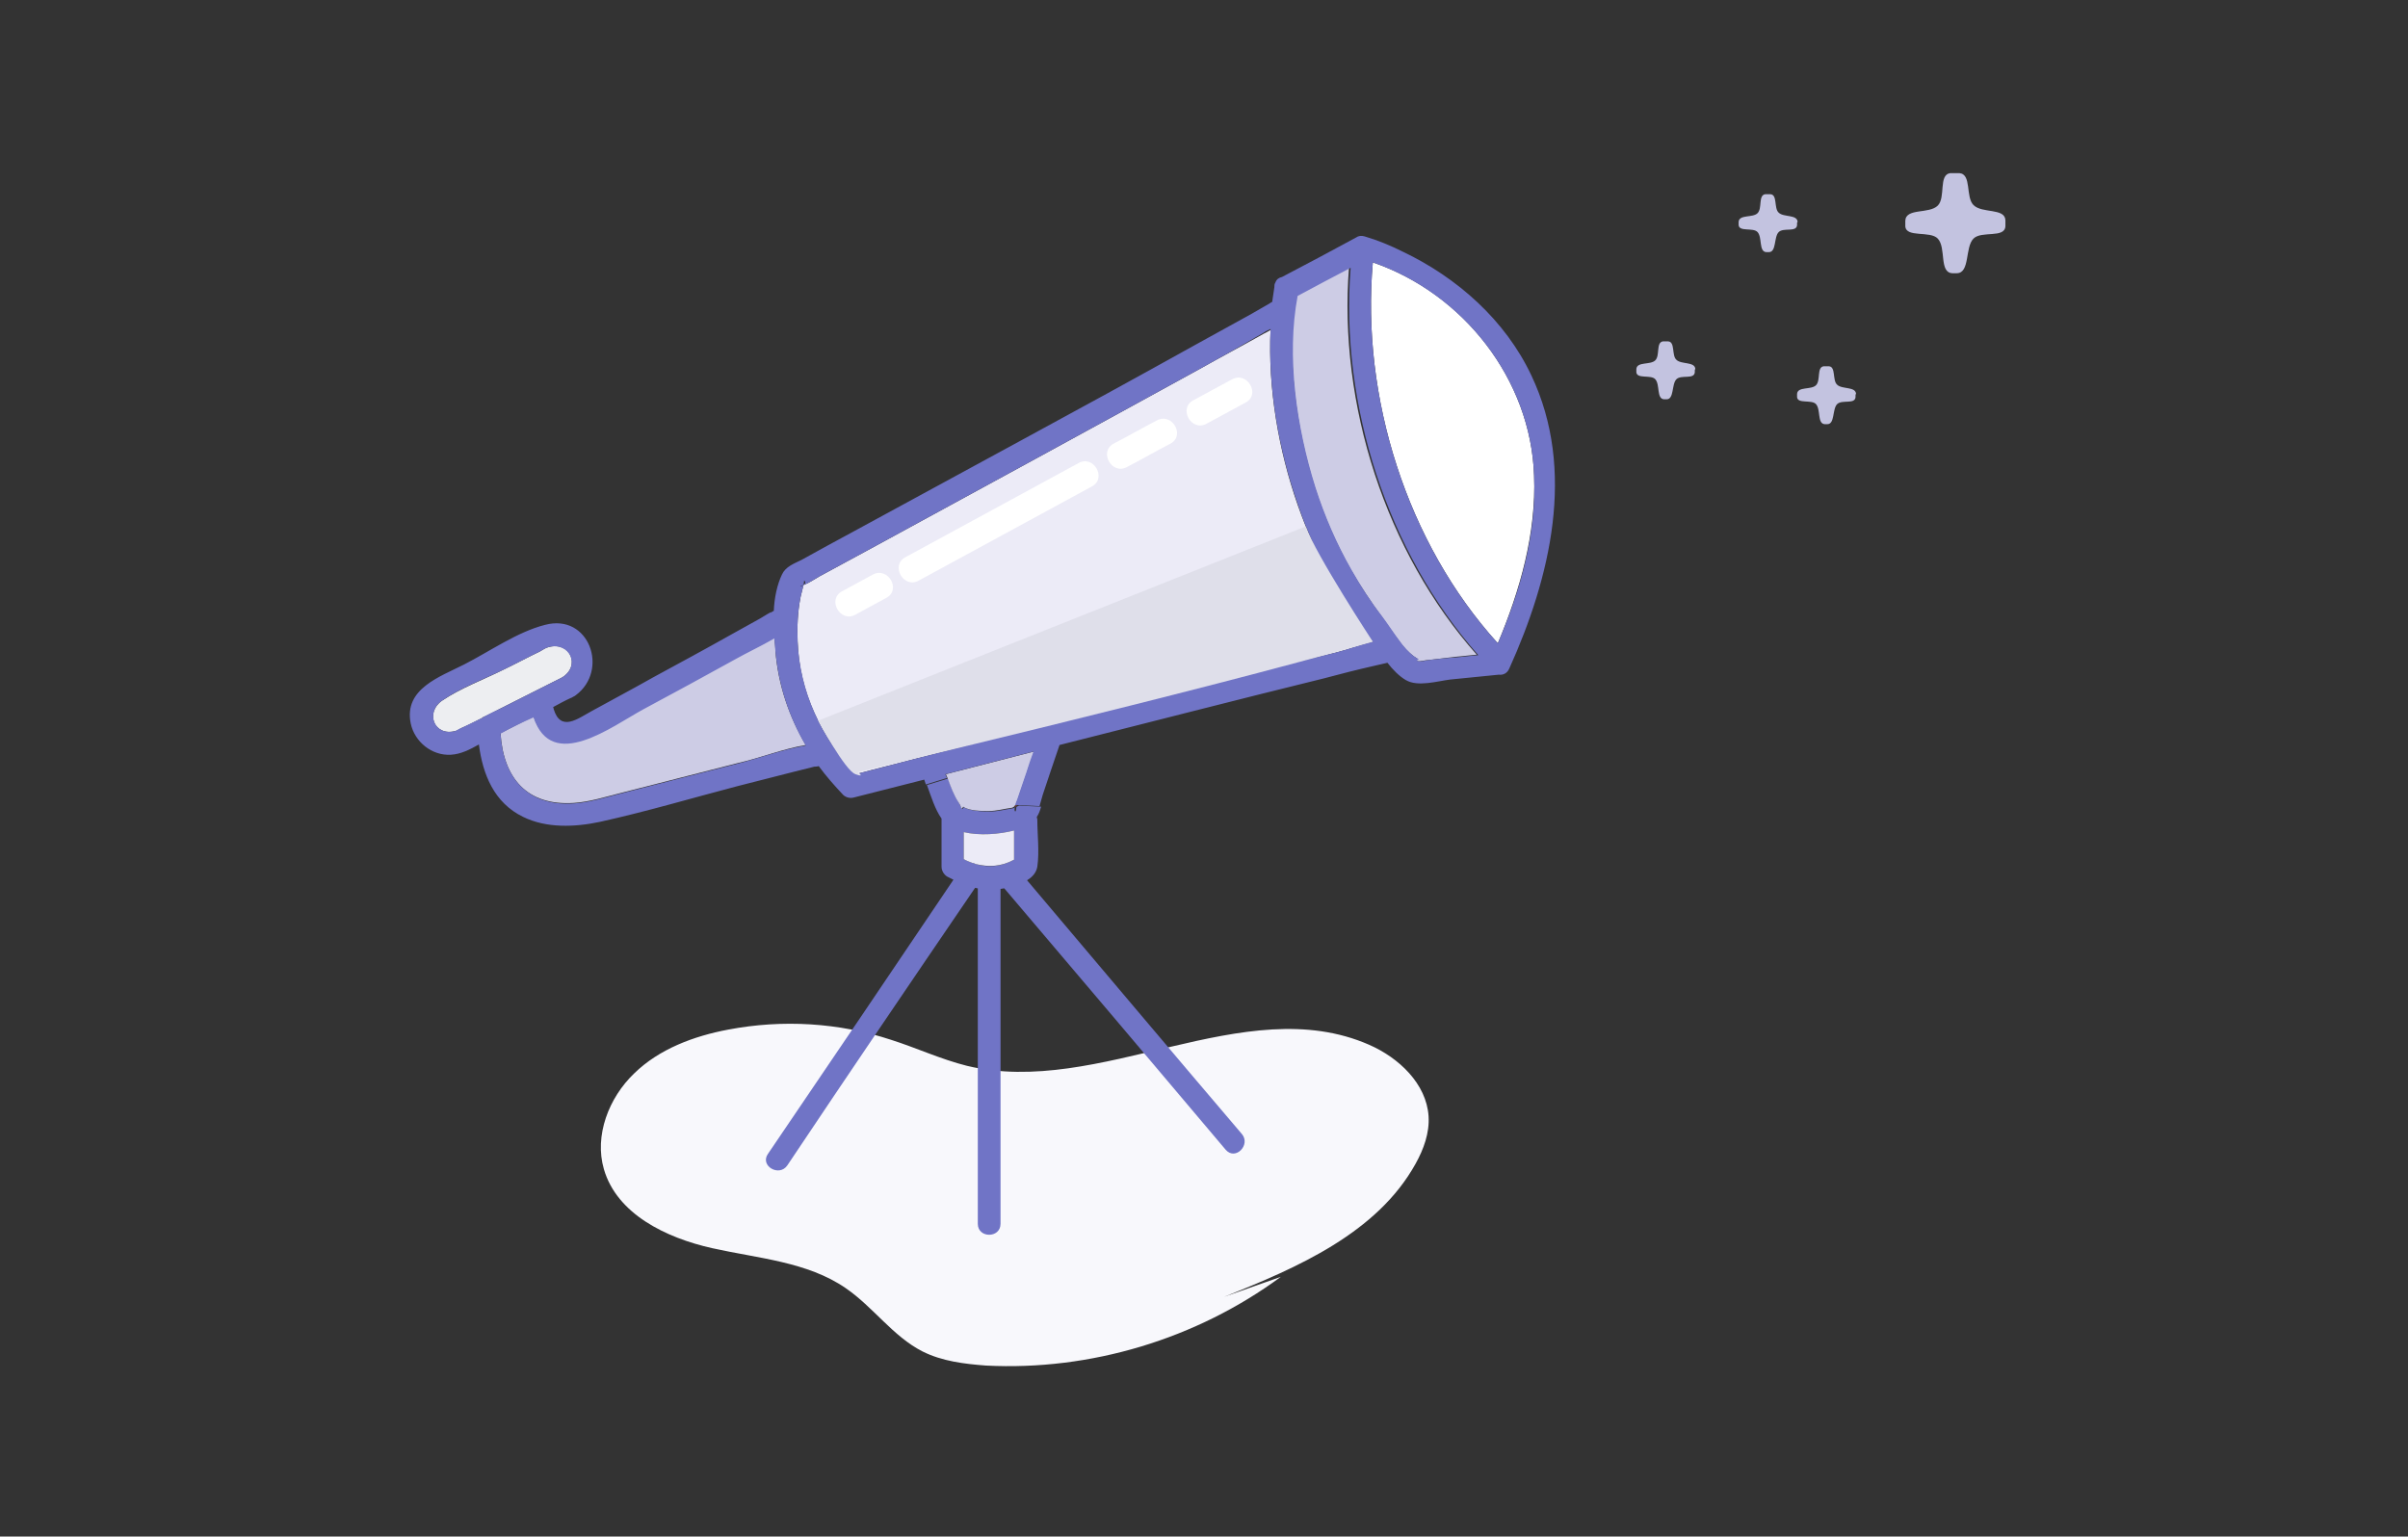<?xml version="1.0" encoding="utf-8"?>
<!-- Generator: Adobe Illustrator 19.2.1, SVG Export Plug-In . SVG Version: 6.00 Build 0)  -->
<svg version="1.1" id="Layer_1" xmlns="http://www.w3.org/2000/svg" xmlns:xlink="http://www.w3.org/1999/xlink" x="0px" y="0px"
	 viewBox="0 0 445 284" style="enable-background:new 0 0 445 284;" xml:space="preserve">
<rect x="0" y="0" width="445" height="284" fill="#333333" stroke="none"/>
<style type="text/css">
	.st0{fill:#F8F8FC;}
	.st1{fill:#FFFFFF;}
	.st2{fill:#CDCCE5;}
	.st3{fill:#ECEBF7;}
	.st4{fill:#EE464D;}
	.st5{fill:#7074C6;}
	.st6{fill:#EDEEF1;}
	.st7{fill:#C3C3E0;}
	.st8{fill:#DFDFEA;}
</style>
<path class="st0" d="M226.2,239.7c13.6-5.4,28.3-11.8,35.4-24.6c1.5-2.7,2.6-5.7,2.4-8.8c-0.4-6-5.5-10.8-11-13.2
	c-23.1-10.1-49.8,9.8-74.3,3.9c-4.8-1.2-9.3-3.3-14-4.8c-9.7-3.2-20.1-3.8-30.1-1.9c-6.4,1.2-12.8,3.6-17.4,8.1
	c-4.7,4.5-7.4,11.5-5.6,17.7c2.4,8.3,11.5,12.7,20,14.6c8.5,1.9,17.6,2.5,24.7,7.4c5.1,3.5,8.7,8.9,14.2,11.7
	c3.6,1.8,7.7,2.3,11.7,2.6c19.3,1,38.9-4.9,54.5-16.4"/>
<g>
	<g id="XMLID_246_">
		<g>
			<path class="st1" d="M283.5,87.9c0.4,10.7-2.6,21.2-6.7,31c-16.8-18.5-25.3-45.5-23.1-70.4C270.4,54.2,282.9,70.1,283.5,87.9z"/>
			<path class="st2" d="M263.9,122c-0.5,0-1.4,0.3-1.9,0.2c-0.8-0.2,0.3-0.2,0-0.4c-1-0.6-2-1.5-2.9-2.6c-0.1-0.2-0.2-0.3-0.3-0.4
				c-1.3-1.7-2.5-3.5-3.5-4.9c-2-2.7-3.9-5.6-5.6-8.5c-2.8-4.9-5-10-6.7-15.3c-3.5-11-5.3-24.2-3.5-35.5c3.3-1.7,6.6-3.5,9.8-5.2
				c-2,25.3,6.8,52.7,23.6,71.6c-1.3,0.1-2.6,0.3-4,0.4C267.4,121.6,265.6,121.8,263.9,122z"/>
			<path class="st3" d="M252.8,117.4c0.3,0.4,0.6,0.8,0.9,1.2c-2.3,0.6-4.8,1.5-6.8,2c-7.9,1.9-15.8,3.9-23.7,5.9
				c-18,4.6-36,9.1-53.9,13.7c-3.7,1-7.5,1.9-11.2,2.9c-6.3-6.8-10.4-15.2-10.7-24.6c-0.1-2.6,0-5.3,0.5-7.9c0-0.2,0.4-1.6,0.6-2.5
				c0,0,0.1,0,0.1,0c1-0.4,2-1.1,2.9-1.6c3.2-1.7,6.4-3.5,9.6-5.2c20.2-11,40.4-22,60.6-33.1c3.9-2.2,7.9-4.3,11.8-6.5
				c0.4-0.2,0.8-0.4,1.3-0.7c-0.5,10.9,1.5,22.3,5,32.3c2,5.7,4.5,11.2,7.6,16.4C249.1,112.3,250.9,114.9,252.8,117.4z"/>
			<path class="st4" d="M187.9,148.9c0,0,0,0.1-0.1,0.1c-0.1,0-0.2,0.1-0.3,0.1C187.6,149,187.7,148.9,187.9,148.9z"/>
			<path class="st5" d="M178.1,153.8c0,1.7,0,3.4,0,5c0.5,0.3,1.1,0.5,1.6,0.7c0.2,0,0.4,0.1,0.6,0.2c2.4,0.7,4.7,0.5,7.1-0.8
				c0-1.8,0-3.6,0-5.4C184.7,154.2,181,154.5,178.1,153.8z M145.5,215.4c-1.5,2.2-5.1,0.1-3.6-2.1c11.5-16.9,22.9-33.8,34.3-50.7
				c-0.4-0.2-0.8-0.4-1.2-0.6c-0.6-0.4-1-1.1-1-1.8c0-2.9,0-5.8,0-8.7c0-0.1,0-0.1,0-0.2c-1.2-1.7-1.9-4-2.7-6.2l3.9-1.2
				c0.6,1.6,1.2,3.3,2.1,4.6c0.1,0.3,0.2,0.5,0.4,0.8c0.1,0.3,0.2,0.3,0.4-0.1c1.1,0.7,3.5,0.8,4.8,0.8c1.5,0,2.9-0.4,4.3-0.6
				c0.1,0,0.3-0.1,0.4-0.2c-0.3,0.5,0.1,1.3,0.2,0.3c0-0.1,0-0.3,0.1-0.4c0.2-0.1,0.3-0.1,0.4-0.2l4.1,0.2c-0.2,0.7-0.4,1.3-0.8,1.9
				c0,0.2,0.1,0.3,0.1,0.5c0,2.8,0.4,5.9,0,8.7c-0.2,1.1-0.9,1.9-1.9,2.5c13.2,15.6,26.4,31.3,39.7,46.9c1.7,2-1.2,5-3,2.9
				c-13.6-16.1-27.2-32.2-40.9-48.3c-0.3,0-0.5,0.1-0.7,0.1c0,20.6,0,41.2,0,61.9c0,2.7-4.2,2.7-4.2,0c0-20.7,0-41.3,0-62
				c-0.2,0-0.3-0.1-0.5-0.1C168.6,181.1,157,198.2,145.5,215.4z"/>
			<path class="st3" d="M187.4,153.5c0,1.8,0,3.6,0,5.4c-2.4,1.3-4.7,1.4-7.1,0.8c-0.2-0.1-0.4-0.2-0.6-0.2
				c-0.5-0.2-1.1-0.4-1.6-0.7c0-1.7,0-3.3,0-5C181,154.5,184.7,154.2,187.4,153.5z"/>
			<path class="st2" d="M178,149.1c-0.2,0.4-0.3,0.4-0.4,0.1c-0.1-0.3-0.2-0.5-0.4-0.8c-0.9-1.3-1.5-3-2.1-4.6
				c-0.1-0.2-0.2-0.5-0.3-0.7c5.5-1.4,10.9-2.8,16.3-4.2c-0.4,1.3-0.9,2.5-1.3,3.8c-0.6,1.7-1.1,3.3-1.7,5c-0.1,0.3-0.3,0.7-0.4,1.1
				c-0.2,0.1-0.3,0.2-0.3,0.3c-0.2,0.1-0.3,0.2-0.4,0.2c-1.5,0.2-2.8,0.6-4.3,0.6C181.5,149.9,179.1,149.9,178,149.1z"/>
			<path class="st2" d="M143.3,120.3c0.5,6.3,2.5,12.1,5.6,17.4c-4.2,0.7-8.4,2.4-12.4,3.3c-7.3,1.9-14.6,3.7-21.9,5.6
				c-2.8,0.7-5.6,1.6-8.5,1.8c-8.8,0.6-13.1-4.7-13.6-12.9c2-1,4.1-2.1,6.1-3.1c3.5,10.2,14.4,1.7,20.3-1.5
				c5.6-3.1,11.3-6.1,16.9-9.2c2.3-1.3,5-2.4,7.3-3.9C143.2,118.8,143.3,119.6,143.3,120.3z"/>
			<path class="st6" d="M101.4,119.6c3.9-1.1,6,3.4,2.5,5.6c-3.9,2-7.8,3.9-11.7,5.9c-0.9,0.5-1.9,1-2.8,1.4c-0.1,0-0.2,0.1-0.3,0.2
				c-1.2,0.6-2.5,1.3-3.7,1.8c-0.4,0.2-0.8,0.5-1.2,0.6c-4,1.1-5.7-3.4-2.5-5.6c3.4-2.3,7.7-3.9,11.3-5.7c2.3-1.1,4.5-2.3,6.8-3.4
				C100.3,120.1,100.9,119.7,101.4,119.6z"/>
			<path class="st5" d="M276.8,118.9c4.2-9.8,7.2-20.3,6.7-31c-0.6-17.8-13.1-33.6-29.8-39.4C251.5,73.4,260,100.4,276.8,118.9z
				 M243.1,90.1c1.7,5.3,3.9,10.4,6.7,15.3c1.7,3,3.5,5.8,5.6,8.5c1,1.3,2.2,3.2,3.5,4.9c0.1,0.1,0.2,0.3,0.3,0.4
				c0.9,1.1,1.9,2.1,2.9,2.6c0.3,0.2-0.8,0.2,0,0.4c0.5,0.1,1.4-0.1,1.9-0.2c1.7-0.2,3.5-0.4,5.2-0.5c1.3-0.1,2.6-0.3,4-0.4
				c-16.8-19-25.6-46.3-23.6-71.6c-3.3,1.7-6.6,3.5-9.8,5.2C237.7,65.9,239.6,79,243.1,90.1z M147.9,108.4c0.1,0,0.4-0.1,0.6-0.3
				C148.1,108.3,147.9,108.3,147.9,108.4z M221.7,68.2c-20.2,11.1-40.4,22.1-60.6,33.1c-3.2,1.7-6.4,3.5-9.6,5.2
				c-0.9,0.5-1.9,1.2-2.9,1.6c0,0-0.1,0-0.1,0c0.3-0.2,0.5-0.5,0.1-0.8c0,0,0,0.3-0.1,0.8c-0.2,0.9-0.6,2.3-0.6,2.5
				c-0.5,2.6-0.6,5.3-0.5,7.9c0.4,9.4,4.4,17.8,10.7,24.6c3.8-1,7.5-1.9,11.2-2.9c18-4.6,35.9-9.2,53.9-13.7c7.9-2,15.8-4,23.7-5.9
				c2-0.5,4.4-1.4,6.8-2c-0.3-0.4-0.6-0.8-0.9-1.2c-2-2.5-3.8-5.1-5.4-7.9c-3.1-5.2-5.7-10.7-7.6-16.4c-3.5-10-5.5-21.4-5-32.3
				c-0.4,0.2-0.9,0.4-1.3,0.7C229.6,63.8,225.7,66,221.7,68.2z M110.9,151.9c-4.7,1-9.9,1.2-14.2-0.9c-5.4-2.6-7.5-7.9-8.2-13.4
				c-1.6,0.9-3.3,1.8-5.2,1.9c-3.5,0.2-6.7-2.4-7.4-5.8c-1.3-6.4,5.4-8.6,9.9-10.9c4.7-2.4,9.8-6,14.9-7.3c8.2-2.2,11.9,8.4,5.7,13
				c-0.1,0.1-0.3,0.2-0.5,0.3c-0.2,0.1-0.3,0.2-0.4,0.2c-1.1,0.5-2.2,1.1-3.3,1.7c0.1,0.1,0.1,0.2,0.1,0.3c1.3,4.4,4.5,1.8,7.1,0.4
				c3.8-2.1,7.6-4.1,11.3-6.2c4.8-2.6,9.6-5.2,14.4-7.9c1.8-1,3.6-2,5.4-3c0.4-0.2,2.5-1.6,1.9-1c0.2-0.2,0.4-0.3,0.6-0.4
				c0.1-2.4,0.6-4.8,1.5-6.7c0.7-1.5,2.2-2,3.6-2.7c3.2-1.8,6.4-3.5,9.7-5.3c10.3-5.6,20.6-11.2,30.9-16.8
				c10.7-5.8,21.3-11.6,31.9-17.5c3.6-2,7.1-3.9,10.7-5.9c1.1-0.6,2.2-1.3,3.3-1.9c0.1-0.1,0.3-0.2,0.5-0.3c0.1-0.9,0.3-1.8,0.4-2.7
				c0-0.3,0-0.6,0.2-0.9c0.2-0.6,0.7-0.9,1.2-1c4.6-2.4,9.1-4.8,13.7-7.3c0.4-0.3,1-0.4,1.6-0.2c2.4,0.7,4.8,1.7,7,2.8
				c10.1,4.8,19,12.7,23.8,22.9c8.3,17.5,3.5,37.4-4.1,54.2c-0.4,0.9-1.2,1.2-1.9,1.1c-3,0.3-6,0.6-9,0.9c-2.4,0.3-6,1.4-8.2,0.1
				c-1.2-0.7-2.4-1.9-3.4-3.2c-0.9,0.2-1.7,0.4-2.6,0.6c-3.1,0.7-6.2,1.5-9.2,2.3c-16.3,4-32.5,8.2-48.8,12.3c-1,3-2.1,6.1-3.1,9.2
				c-0.2,0.7-0.4,1.4-0.6,2.1l-4.1-0.2c0,0,0.1,0,0.1,0c-0.2,0-0.4,0-0.5,0c0.1-0.4,0.3-0.8,0.4-1.1c0.6-1.7,1.1-3.3,1.7-5
				c0.4-1.3,0.8-2.5,1.3-3.8c-5.5,1.4-10.9,2.8-16.3,4.2c0.1,0.2,0.2,0.5,0.3,0.7l-3.9,1.2c-0.1-0.3-0.2-0.6-0.3-0.9
				c-4.3,1.1-8.6,2.2-13,3.3c-0.7,0.2-1.5,0-2-0.5c-1.6-1.7-3.1-3.4-4.5-5.3c-0.3,0.1-0.7,0.1-0.8,0.1c-1.2,0.3-2.4,0.6-3.6,0.9
				c-3.6,0.9-7.1,1.8-10.6,2.7C127.9,147.5,119.5,150,110.9,151.9z M85.4,134.5c1.2-0.6,2.5-1.2,3.7-1.8c0.1-0.1,0.2-0.1,0.3-0.2
				c0.9-0.5,1.9-1,2.8-1.4c3.9-2,7.8-3.9,11.7-5.9c3.5-2.2,1.3-6.6-2.5-5.6c-0.5,0.1-1.1,0.5-1.6,0.8c-2.3,1.1-4.5,2.3-6.8,3.4
				c-3.7,1.8-8,3.4-11.3,5.7c-3.2,2.2-1.4,6.7,2.5,5.6C84.6,134.9,85,134.6,85.4,134.5z M92.5,135.6c0.5,8.1,4.9,13.5,13.6,12.9
				c2.9-0.2,5.7-1.1,8.5-1.8c7.3-1.9,14.6-3.7,21.9-5.6c3.9-1,8.2-2.6,12.4-3.3c-3.1-5.3-5-11.1-5.6-17.4c-0.1-0.8-0.1-1.6-0.2-2.4
				c-2.4,1.4-5,2.6-7.3,3.9c-5.6,3.1-11.3,6.2-16.9,9.2c-5.9,3.2-16.9,11.7-20.3,1.5C96.5,133.5,94.5,134.5,92.5,135.6z"/>
		</g>
		<g>
		</g>
	</g>
</g>
<g>
	<g>
		<g>
			<path class="st7" d="M370.6,41.3c0,0.2,0,0.4,0,0.5c-0.1,2.3-4.4,0.8-5.9,2.3c-1.6,1.6-0.6,6.4-3.1,6.4c-0.1,0-0.2,0-0.3,0
				c-0.2,0-0.3,0-0.5,0c-2.5-0.1-1.1-4.7-2.7-6.4c-1.4-1.5-5.9-0.1-6-2.3c0-0.2,0-0.4,0-0.5c0-0.2,0-0.3,0-0.5
				c0.1-2.4,4.4-1.2,6-2.8c1.5-1.5,0.1-5.7,2.3-6c0.3,0,0.6,0,1,0c0.3,0,0.5,0,0.7,0c2.3,0.2,1.1,4.4,2.6,5.9
				c1.6,1.6,5.8,0.5,5.9,2.8C370.6,40.9,370.6,41.1,370.6,41.3z"/>
		</g>
	</g>
</g>
<g>
	<g>
		<g>
			<path class="st7" d="M313.2,68.5c0,0.1,0,0.2,0,0.3c-0.1,1.4-2.5,0.4-3.4,1.3c-0.9,0.9-0.4,3.7-1.8,3.7c-0.1,0-0.1,0-0.2,0
				c-0.1,0-0.2,0-0.3,0c-1.4-0.1-0.7-2.7-1.6-3.7c-0.8-0.9-3.4,0-3.5-1.3c0-0.1,0-0.2,0-0.3c0-0.1,0-0.2,0-0.3
				c0.1-1.4,2.6-0.7,3.5-1.6c0.9-0.9,0.1-3.3,1.4-3.5c0.2,0,0.4,0,0.6,0c0.1,0,0.3,0,0.4,0c1.3,0.1,0.6,2.6,1.5,3.4
				c0.9,0.9,3.4,0.3,3.5,1.7C313.2,68.3,313.2,68.4,313.2,68.5z"/>
		</g>
	</g>
</g>
<g>
	<g>
		<g>
			<path class="st7" d="M332.1,41.3c0,0.1,0,0.2,0,0.3c-0.1,1.4-2.5,0.4-3.4,1.3c-0.9,0.9-0.4,3.7-1.8,3.7c-0.1,0-0.1,0-0.2,0
				c-0.1,0-0.2,0-0.3,0c-1.4-0.1-0.7-2.7-1.6-3.7c-0.8-0.9-3.4,0-3.5-1.3c0-0.1,0-0.2,0-0.3c0-0.1,0-0.2,0-0.3
				c0.1-1.4,2.6-0.7,3.5-1.6c0.9-0.9,0.1-3.3,1.4-3.5c0.2,0,0.4,0,0.6,0c0.1,0,0.3,0,0.4,0c1.3,0.1,0.6,2.6,1.5,3.4
				c0.9,0.9,3.4,0.3,3.5,1.7C332.1,41.1,332.1,41.2,332.1,41.3z"/>
		</g>
	</g>
</g>
<g>
	<g>
		<g>
			<path class="st7" d="M342.9,73.1c0,0.1,0,0.2,0,0.3c-0.1,1.4-2.5,0.4-3.4,1.3c-0.9,0.9-0.4,3.7-1.8,3.7c-0.1,0-0.1,0-0.2,0
				c-0.1,0-0.2,0-0.3,0c-1.4-0.1-0.7-2.7-1.6-3.7c-0.8-0.9-3.4,0-3.5-1.3c0-0.1,0-0.2,0-0.3c0-0.1,0-0.2,0-0.3
				c0.1-1.4,2.6-0.7,3.5-1.6c0.9-0.9,0.1-3.3,1.4-3.5c0.2,0,0.4,0,0.6,0c0.1,0,0.3,0,0.4,0c1.3,0.1,0.6,2.6,1.5,3.4
				c0.9,0.9,3.4,0.3,3.5,1.7C342.9,72.9,342.9,73,342.9,73.1z"/>
		</g>
	</g>
</g>
<path class="st8" d="M241.3,97.3l-90.1,35.9c0,0,5,9.3,6.9,9.9c1.9,0.7,0.4-0.4,0.4-0.4s62-14.6,95.2-24.1
	C253.7,118.6,243.2,102.6,241.3,97.3z"/>
<g>
	<g>
		<path class="st1" d="M161.3,106.2c-1.9,1-3.8,2.1-5.7,3.1c-2.8,1.5-0.3,5.9,2.5,4.3c1.9-1,3.8-2.1,5.7-3.1
			C166.6,109,164.1,104.7,161.3,106.2L161.3,106.2z"/>
	</g>
</g>
<g>
	<g>
		<path class="st1" d="M199.3,85.6c-10.7,5.8-21.3,11.6-32,17.4c-2.8,1.5-0.3,5.9,2.5,4.3c10.7-5.8,21.3-11.6,32-17.4
			C204.6,88.4,202.1,84,199.3,85.6L199.3,85.6z"/>
	</g>
</g>
<g>
	<g>
		<path class="st1" d="M213.8,77.7c-2.7,1.4-5.3,2.9-8,4.3c-2.8,1.5-0.3,5.9,2.5,4.3c2.7-1.4,5.3-2.9,8-4.3
			C219.1,80.5,216.6,76.2,213.8,77.7L213.8,77.7z"/>
	</g>
</g>
<g>
	<g>
		<path class="st1" d="M227.7,70.1c-2.4,1.3-4.8,2.6-7.2,3.9c-2.8,1.5-0.3,5.9,2.5,4.3c2.4-1.3,4.8-2.6,7.2-3.9
			C233,72.9,230.5,68.6,227.7,70.1L227.7,70.1z"/>
	</g>
</g>
</svg>

